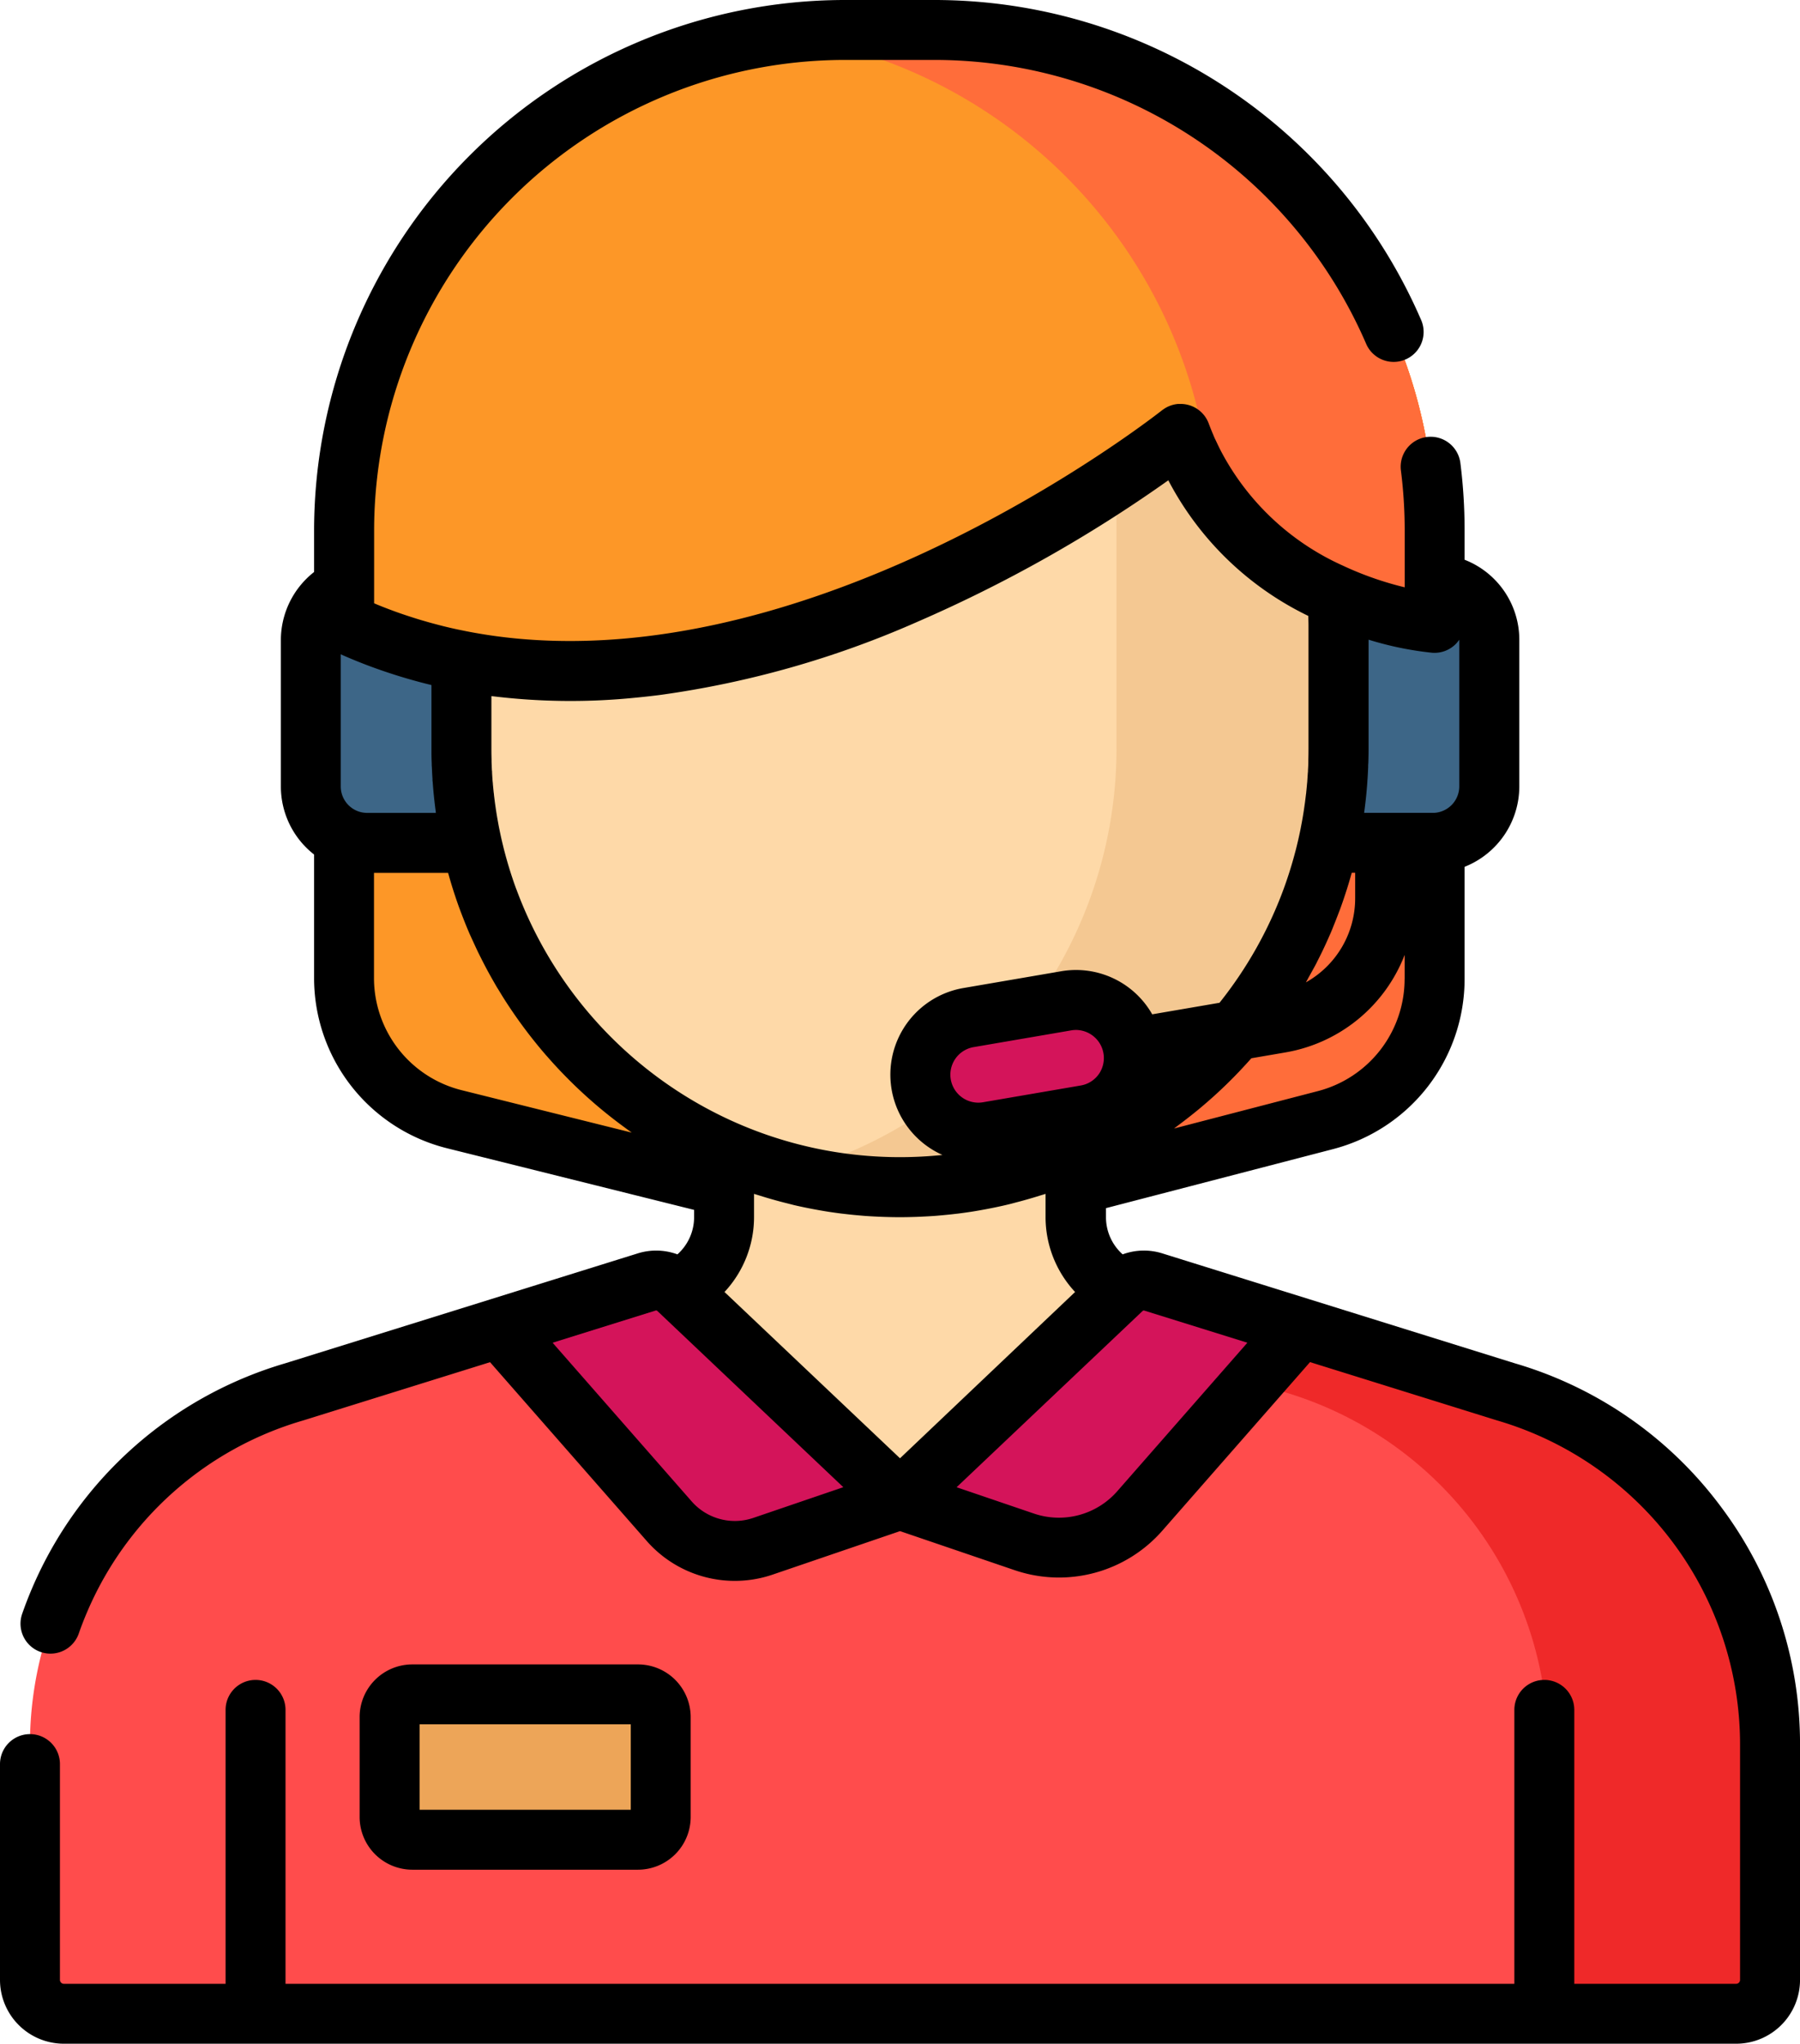 <svg xmlns="http://www.w3.org/2000/svg" width="70.457" height="80" viewBox="0 0 70.457 80">
  <g id="customer-service" transform="translate(-30.537)">
    <path id="Path_24273" data-name="Path 24273" d="M155.141,50.179,139.946,54.13a5.806,5.806,0,0,1-2.866.014l-16.029-4a5.707,5.707,0,0,1-4.326-5.537V27.1A19.591,19.591,0,0,1,136.316,7.506h3.5A19.591,19.591,0,0,1,159.411,27.1V44.656A5.707,5.707,0,0,1,155.141,50.179Z" transform="translate(-72.721 -6.333)" fill="#fd9727"/>
    <path id="Path_24274" data-name="Path 24274" d="M231.6,7.507h-3.5a19.784,19.784,0,0,0-2.6.171,19.6,19.6,0,0,1,17,19.42V44.656a5.707,5.707,0,0,1-4.27,5.523L225.854,53.4l3,.749a5.806,5.806,0,0,0,2.866-.014l15.195-3.951a5.706,5.706,0,0,0,4.27-5.523V27.1A19.591,19.591,0,0,0,231.6,7.507Z" transform="translate(-164.498 -6.334)" fill="#ff6d3a"/>
    <g id="Group_16742" data-name="Group 16742" transform="translate(42.699 22.845)">
      <path id="Path_24275" data-name="Path 24275" d="M110.586,156.359h4.157v-10.15h-4.157a2.212,2.212,0,0,0-2.212,2.212v5.727A2.212,2.212,0,0,0,110.586,156.359Z" transform="translate(-108.374 -146.209)" fill="#3d6687"/>
      <path id="Path_24276" data-name="Path 24276" d="M367.021,156.359h-4.157v-10.15h4.157a2.212,2.212,0,0,1,2.212,2.212v5.727A2.211,2.211,0,0,1,367.021,156.359Z" transform="translate(-323.1 -146.209)" fill="#3d6687"/>
    </g>
    <path id="Path_24277" data-name="Path 24277" d="M205.635,270.127a3.114,3.114,0,0,1-2.5-3.053v-7.018H189.361v7.018a3.114,3.114,0,0,1-2.5,3.053l-1.678.337v11.27h22.13v-11.27Z" transform="translate(-130.483 -219.422)" fill="#fed9a8"/>
    <path id="Path_24278" data-name="Path 24278" d="M95.826,325.165l-13.814-4.307a1.24,1.24,0,0,0-1.223.284l-8.69,8.235-8.69-8.235a1.241,1.241,0,0,0-1.223-.284l-13.814,4.307a14.4,14.4,0,0,0-10.329,13.809v9.2A1.326,1.326,0,0,0,39.37,349.5h65.458a1.327,1.327,0,0,0,1.327-1.326v-9.2A14.4,14.4,0,0,0,95.826,325.165Z" transform="translate(-6.334 -270.676)" fill="#ff4c4c"/>
    <path id="Path_24279" data-name="Path 24279" d="M317.881,325.165l-13.814-4.307a1.24,1.24,0,0,0-1.223.284l-1.624,1.539,7.966,2.484a14.4,14.4,0,0,1,10.329,13.809V349.5h7.368a1.327,1.327,0,0,0,1.327-1.326v-9.2A14.4,14.4,0,0,0,317.881,325.165Z" transform="translate(-228.389 -270.676)" fill="#ef2929"/>
    <path id="Path_24280" data-name="Path 24280" d="M163.3,85.948h0a17.167,17.167,0,0,1-17.167-17.167V63.957A17.167,17.167,0,0,1,163.3,46.79h0a17.167,17.167,0,0,1,17.167,17.167v4.825A17.167,17.167,0,0,1,163.3,85.948Z" transform="translate(-97.533 -39.479)" fill="#fed9a8"/>
    <path id="Path_24281" data-name="Path 24281" d="M241,61.088V80.845a17.174,17.174,0,0,1-12.82,16.611,17.194,17.194,0,0,0,4.347.556h0a17.167,17.167,0,0,0,17.167-17.167V76.021A17.16,17.16,0,0,0,241,61.088Z" transform="translate(-166.76 -51.543)" fill="#f4c892"/>
    <g id="Group_16743" data-name="Group 16743" transform="translate(50.097 50.126)">
      <path id="Path_24282" data-name="Path 24282" d="M162.7,321.143l8.69,8.235-5.359,1.826a3.425,3.425,0,0,1-3.681-.985l-6.629-7.565,5.756-1.795A1.24,1.24,0,0,1,162.7,321.143Z" transform="translate(-155.719 -320.803)" fill="#d4145a"/>
      <path id="Path_24283" data-name="Path 24283" d="M264.69,321.143,256,329.378l4.857,1.655a4.218,4.218,0,0,0,4.532-1.213l6.279-7.166-5.756-1.795A1.241,1.241,0,0,0,264.69,321.143Z" transform="translate(-240.331 -320.803)" fill="#d4145a"/>
    </g>
    <path id="Path_24284" data-name="Path 24284" d="M137.861,430.17h-8.836a.888.888,0,0,1-.888-.888v-3.914a.888.888,0,0,1,.888-.888h8.836a.888.888,0,0,1,.888.888v3.914A.888.888,0,0,1,137.861,430.17Z" transform="translate(-82.35 -358.155)" fill="#eda558"/>
    <path id="Path_24285" data-name="Path 24285" d="M159.41,30.716s-7.407-.588-9.941-7.4c0,0-17.9,14.334-32.745,7.4V27.1A19.591,19.591,0,0,1,136.315,7.506h3.5A19.591,19.591,0,0,1,159.41,27.1v3.619Z" transform="translate(-72.72 -6.333)" fill="#fd9727"/>
    <path id="Path_24286" data-name="Path 24286" d="M231.6,7.507h-3.5a19.784,19.784,0,0,0-2.6.171A19.6,19.6,0,0,1,242.44,25.646c3.123,4.624,8.748,5.071,8.748,5.071V27.1A19.591,19.591,0,0,0,231.6,7.507Z" transform="translate(-164.498 -6.334)" fill="#ff6d3a"/>
    <path id="Path_24287" data-name="Path 24287" d="M263.354,255.707a2.268,2.268,0,0,1-.381-4.5l3.824-.656a2.268,2.268,0,1,1,.767,4.47l-3.824.656A2.273,2.273,0,0,1,263.354,255.707Z" transform="translate(-194.528 -211.372)" fill="#d4145a"/>
    <path id="Path_24288" data-name="Path 24288" d="M97.893,58.973a15.455,15.455,0,0,0-8.06-5.607l-8.047-2.509h0l-5.756-1.795a2.41,2.41,0,0,0-1.549.039,1.945,1.945,0,0,1-.653-1.449v-.36l8.889-2.311a6.881,6.881,0,0,0,5.148-6.658V33.931a3.389,3.389,0,0,0,2.142-3.147V25.057a3.362,3.362,0,0,0-2.142-3.146V20.764A21.04,21.04,0,0,0,87.7,18.12a1.173,1.173,0,1,0-2.327.3,18.7,18.7,0,0,1,.148,2.348v2.222a12.812,12.812,0,0,1-2.3-.793l-.123-.057a10.036,10.036,0,0,1-4.7-4.353l-.054-.1q-.067-.13-.132-.264c-.033-.069-.065-.14-.1-.21s-.059-.13-.088-.2c-.061-.144-.12-.289-.175-.438a1.174,1.174,0,0,0-1.062-.763c-.017,0-.035,0-.052,0s-.057,0-.086,0a1.172,1.172,0,0,0-.567.206c-.022.015-.045.03-.066.047l-.047.037-.008.006-.035.027-.028.021-.035.027-.055.042-.029.022-.086.065-.02.015c-2.17,1.628-14.247,10.194-25.837,8.559l-.061-.009q-.279-.04-.558-.089l-.159-.028q-.241-.044-.481-.094l-.155-.032q-.278-.06-.555-.129l-.224-.058q-.172-.045-.343-.093l-.27-.078c-.125-.037-.249-.076-.374-.116s-.223-.073-.333-.11-.25-.086-.374-.132l-.222-.083c-.168-.064-.336-.13-.5-.2l-.046-.019V20.764A18.439,18.439,0,0,1,63.6,2.346h3.5A18.413,18.413,0,0,1,84.022,13.482a1.173,1.173,0,0,0,2.154-.928A20.757,20.757,0,0,0,67.1,0H63.6A20.788,20.788,0,0,0,42.831,20.764v1.627a3.388,3.388,0,0,0-1.3,2.665v5.727a3.38,3.38,0,0,0,1.3,2.667v4.826a6.869,6.869,0,0,0,5.215,6.675l9.66,2.409v.292a1.945,1.945,0,0,1-.653,1.449,2.414,2.414,0,0,0-1.549-.039l-5.756,1.795h0L41.7,53.366a15.527,15.527,0,0,0-9.905,8.8c-.141.329-.272.667-.39,1.005a1.173,1.173,0,1,0,2.215.773c.1-.287.212-.575.332-.854a13.188,13.188,0,0,1,8.42-7.478l.018-.005,7.329-2.285,6.126,6.991a4.586,4.586,0,0,0,4.941,1.322l4.981-1.7,4.479,1.526a5.376,5.376,0,0,0,5.793-1.55l5.776-6.592,7.329,2.285.018.005A13.222,13.222,0,0,1,98.648,68.3v9.2a.154.154,0,0,1-.153.154H92.159V66.932a1.173,1.173,0,0,0-2.346,0V77.654h-48.1V66.932a1.173,1.173,0,0,0-2.346,0V77.654H33.036a.154.154,0,0,1-.153-.154V69.054a1.173,1.173,0,0,0-2.346,0V77.5a2.5,2.5,0,0,0,2.5,2.5H98.495a2.5,2.5,0,0,0,2.5-2.5V68.3A15.456,15.456,0,0,0,97.893,58.973ZM85.517,38.322a4.534,4.534,0,0,1-3.393,4.388l-5.633,1.465c.072-.052.142-.108.213-.161l.088-.066q.3-.227.592-.465l.076-.062q.31-.258.609-.528l.029-.026q.477-.434.922-.9l.066-.07q.22-.233.433-.472l1.324-.227a6.109,6.109,0,0,0,4.676-3.819v.944h0Zm-1.579-6.545q.079-.579.121-1.17c0-.04.005-.08.008-.119q.015-.231.024-.463c0-.05,0-.1.006-.149.006-.191.01-.382.01-.574V25.04a12.938,12.938,0,0,0,2.489.512h0a1.172,1.172,0,0,0,.887-.308,1.2,1.2,0,0,0,.089-.092c.01-.011.018-.023.028-.035s.035-.043.05-.065l.007-.009v5.74a1.039,1.039,0,0,1-.989,1.036h-.019l-.057,0H83.932C83.935,31.807,83.936,31.792,83.938,31.777Zm-1.861,5.9q.123-.238.239-.48c.039-.082.077-.164.115-.246q.108-.235.21-.473c.035-.082.069-.165.1-.247q.088-.216.171-.434c.025-.067.052-.134.077-.2.068-.185.132-.372.194-.56.023-.07.046-.14.069-.211q.092-.29.174-.584c.007-.025.016-.05.023-.076h.133v.993a3.768,3.768,0,0,1-1.929,3.295c.03-.052.057-.1.086-.156q.1-.179.2-.361C81.987,37.853,82.032,37.767,82.077,37.681ZM44.485,31.73h0a1.039,1.039,0,0,1-.61-.945V25.612l.1.045.162.07q.175.075.351.146l.154.062q.237.094.477.182l.02.007a21.218,21.218,0,0,0,2.286.692V29.3c0,.192,0,.383.01.574,0,.05,0,.1.006.149q.009.232.024.463c0,.04,0,.08.008.119q.042.59.121,1.17c0,.015,0,.03.005.045H44.91A1.034,1.034,0,0,1,44.485,31.73Zm4.128,10.946a4.526,4.526,0,0,1-3.437-4.4V34.168h2.9c.007.025.015.049.022.074q.084.3.179.6c.022.07.045.139.068.208.063.192.129.383.2.572.026.07.053.138.079.208q.09.234.185.466.057.137.116.274.1.219.2.436c.036.078.072.156.109.233.08.165.163.329.247.492q.067.129.135.256.126.233.258.462c.052.09.1.178.158.267q.1.165.2.327.121.193.248.383.085.128.172.254.153.222.312.439c.053.072.106.144.16.215q.185.246.379.485c.043.053.085.107.129.159q.131.158.265.313l.065.073q.248.284.508.558l.088.091q.254.264.519.519l.084.08q.276.262.563.512l.067.059q.489.422,1.008.811l.017.012c.148.111.3.222.448.329Zm2.136-7.863-.013-.035q-.063-.172-.122-.345l-.007-.023q-.175-.518-.315-1.052c-.007-.025-.014-.05-.02-.075-.022-.085-.042-.171-.063-.257-.015-.061-.029-.121-.043-.182-.017-.076-.034-.153-.05-.229s-.026-.126-.039-.189-.026-.132-.038-.2-.028-.156-.042-.235c-.009-.055-.018-.109-.027-.164-.015-.091-.028-.183-.041-.274-.006-.045-.013-.089-.019-.134-.013-.1-.025-.2-.037-.3,0-.037-.009-.075-.013-.112-.011-.108-.021-.215-.031-.323,0-.033-.006-.066-.009-.1-.009-.11-.016-.221-.022-.332,0-.032,0-.063-.006-.095-.006-.113-.01-.225-.014-.338,0-.03,0-.06,0-.09q-.006-.213-.006-.426V27.248a25.231,25.231,0,0,0,5.464.08l.186-.018q.23-.022.461-.048.2-.022.41-.048l.116-.015A37.61,37.61,0,0,0,66.4,24.361a54.373,54.373,0,0,0,9.868-5.56,12.146,12.146,0,0,0,5.481,5.31c0,.124.006.248.006.368V29.3q0,.213-.006.426c0,.03,0,.06,0,.09,0,.113-.008.225-.014.338,0,.032,0,.063-.006.095-.007.111-.014.221-.022.332,0,.033-.006.066-.009.1-.009.108-.019.216-.031.323,0,.038-.009.075-.013.112-.012.1-.024.2-.037.3-.006.045-.013.09-.019.134-.013.091-.026.183-.041.274-.009.055-.018.109-.027.164q-.02.118-.042.235-.019.1-.038.2t-.039.189c-.016.077-.033.153-.05.229s-.028.122-.043.183c-.02.085-.041.171-.063.256-.007.026-.014.052-.021.078q-.139.53-.313,1.045l-.009.027q-.058.172-.12.341l-.014.039a15.989,15.989,0,0,1-2.506,4.443l-2.634.452A3.432,3.432,0,0,0,72.07,38.02l-3.824.656a3.441,3.441,0,0,0-.818,6.534,16.118,16.118,0,0,1-1.663.086A15.9,15.9,0,0,1,59.238,43.9l-.132-.06A16.085,16.085,0,0,1,50.75,34.812Zm22.8,7.231a1.088,1.088,0,0,1-.709.447l-3.824.656a1.109,1.109,0,0,1-.187.016,1.095,1.095,0,0,1-.183-2.174l3.824-.656a1.122,1.122,0,0,1,.188-.016,1.1,1.1,0,0,1,.891,1.727ZM60.028,59.416a2.246,2.246,0,0,1-2.42-.648L52.167,52.56,56.2,51.3a.068.068,0,0,1,.066.015l7.281,6.9Zm5.738-2.332-6.87-6.51a4.3,4.3,0,0,0,1.156-2.923v-.918c.076.025.154.047.23.071l.116.036q.348.107.7.2l.127.033q.2.05.393.1l.1.023q.339.076.68.14l.238.043c.11.019.221.038.331.055q.25.038.5.07l.265.03q.213.024.428.042l.18.016c.2.015.4.027.6.035l.171.007c.214.007.428.012.644.012s.43-.005.644-.012l.171-.007c.2-.009.4-.02.605-.035l.18-.016q.215-.019.428-.042l.265-.03q.252-.032.5-.07c.111-.017.221-.036.331-.055l.238-.043q.342-.064.68-.14l.1-.023q.2-.046.393-.1l.127-.033q.352-.093.7-.2l.116-.036c.077-.024.154-.045.23-.071v.918a4.3,4.3,0,0,0,1.156,2.923Zm8.507,1.285A3.036,3.036,0,0,1,71,59.245l-3.019-1.028,7.281-6.9a.067.067,0,0,1,.066-.015l4.035,1.258Z"/>
    <path id="Path_24289" data-name="Path 24289" d="M131.527,425.008a2.064,2.064,0,0,0,2.061-2.061v-3.914a2.064,2.064,0,0,0-2.061-2.061h-8.836a2.064,2.064,0,0,0-2.061,2.061v3.914a2.064,2.064,0,0,0,2.061,2.061Zm-8.551-5.69h8.267v3.344h-8.267Z" transform="translate(-76.016 -351.82)"/>
  </g>
</svg>
